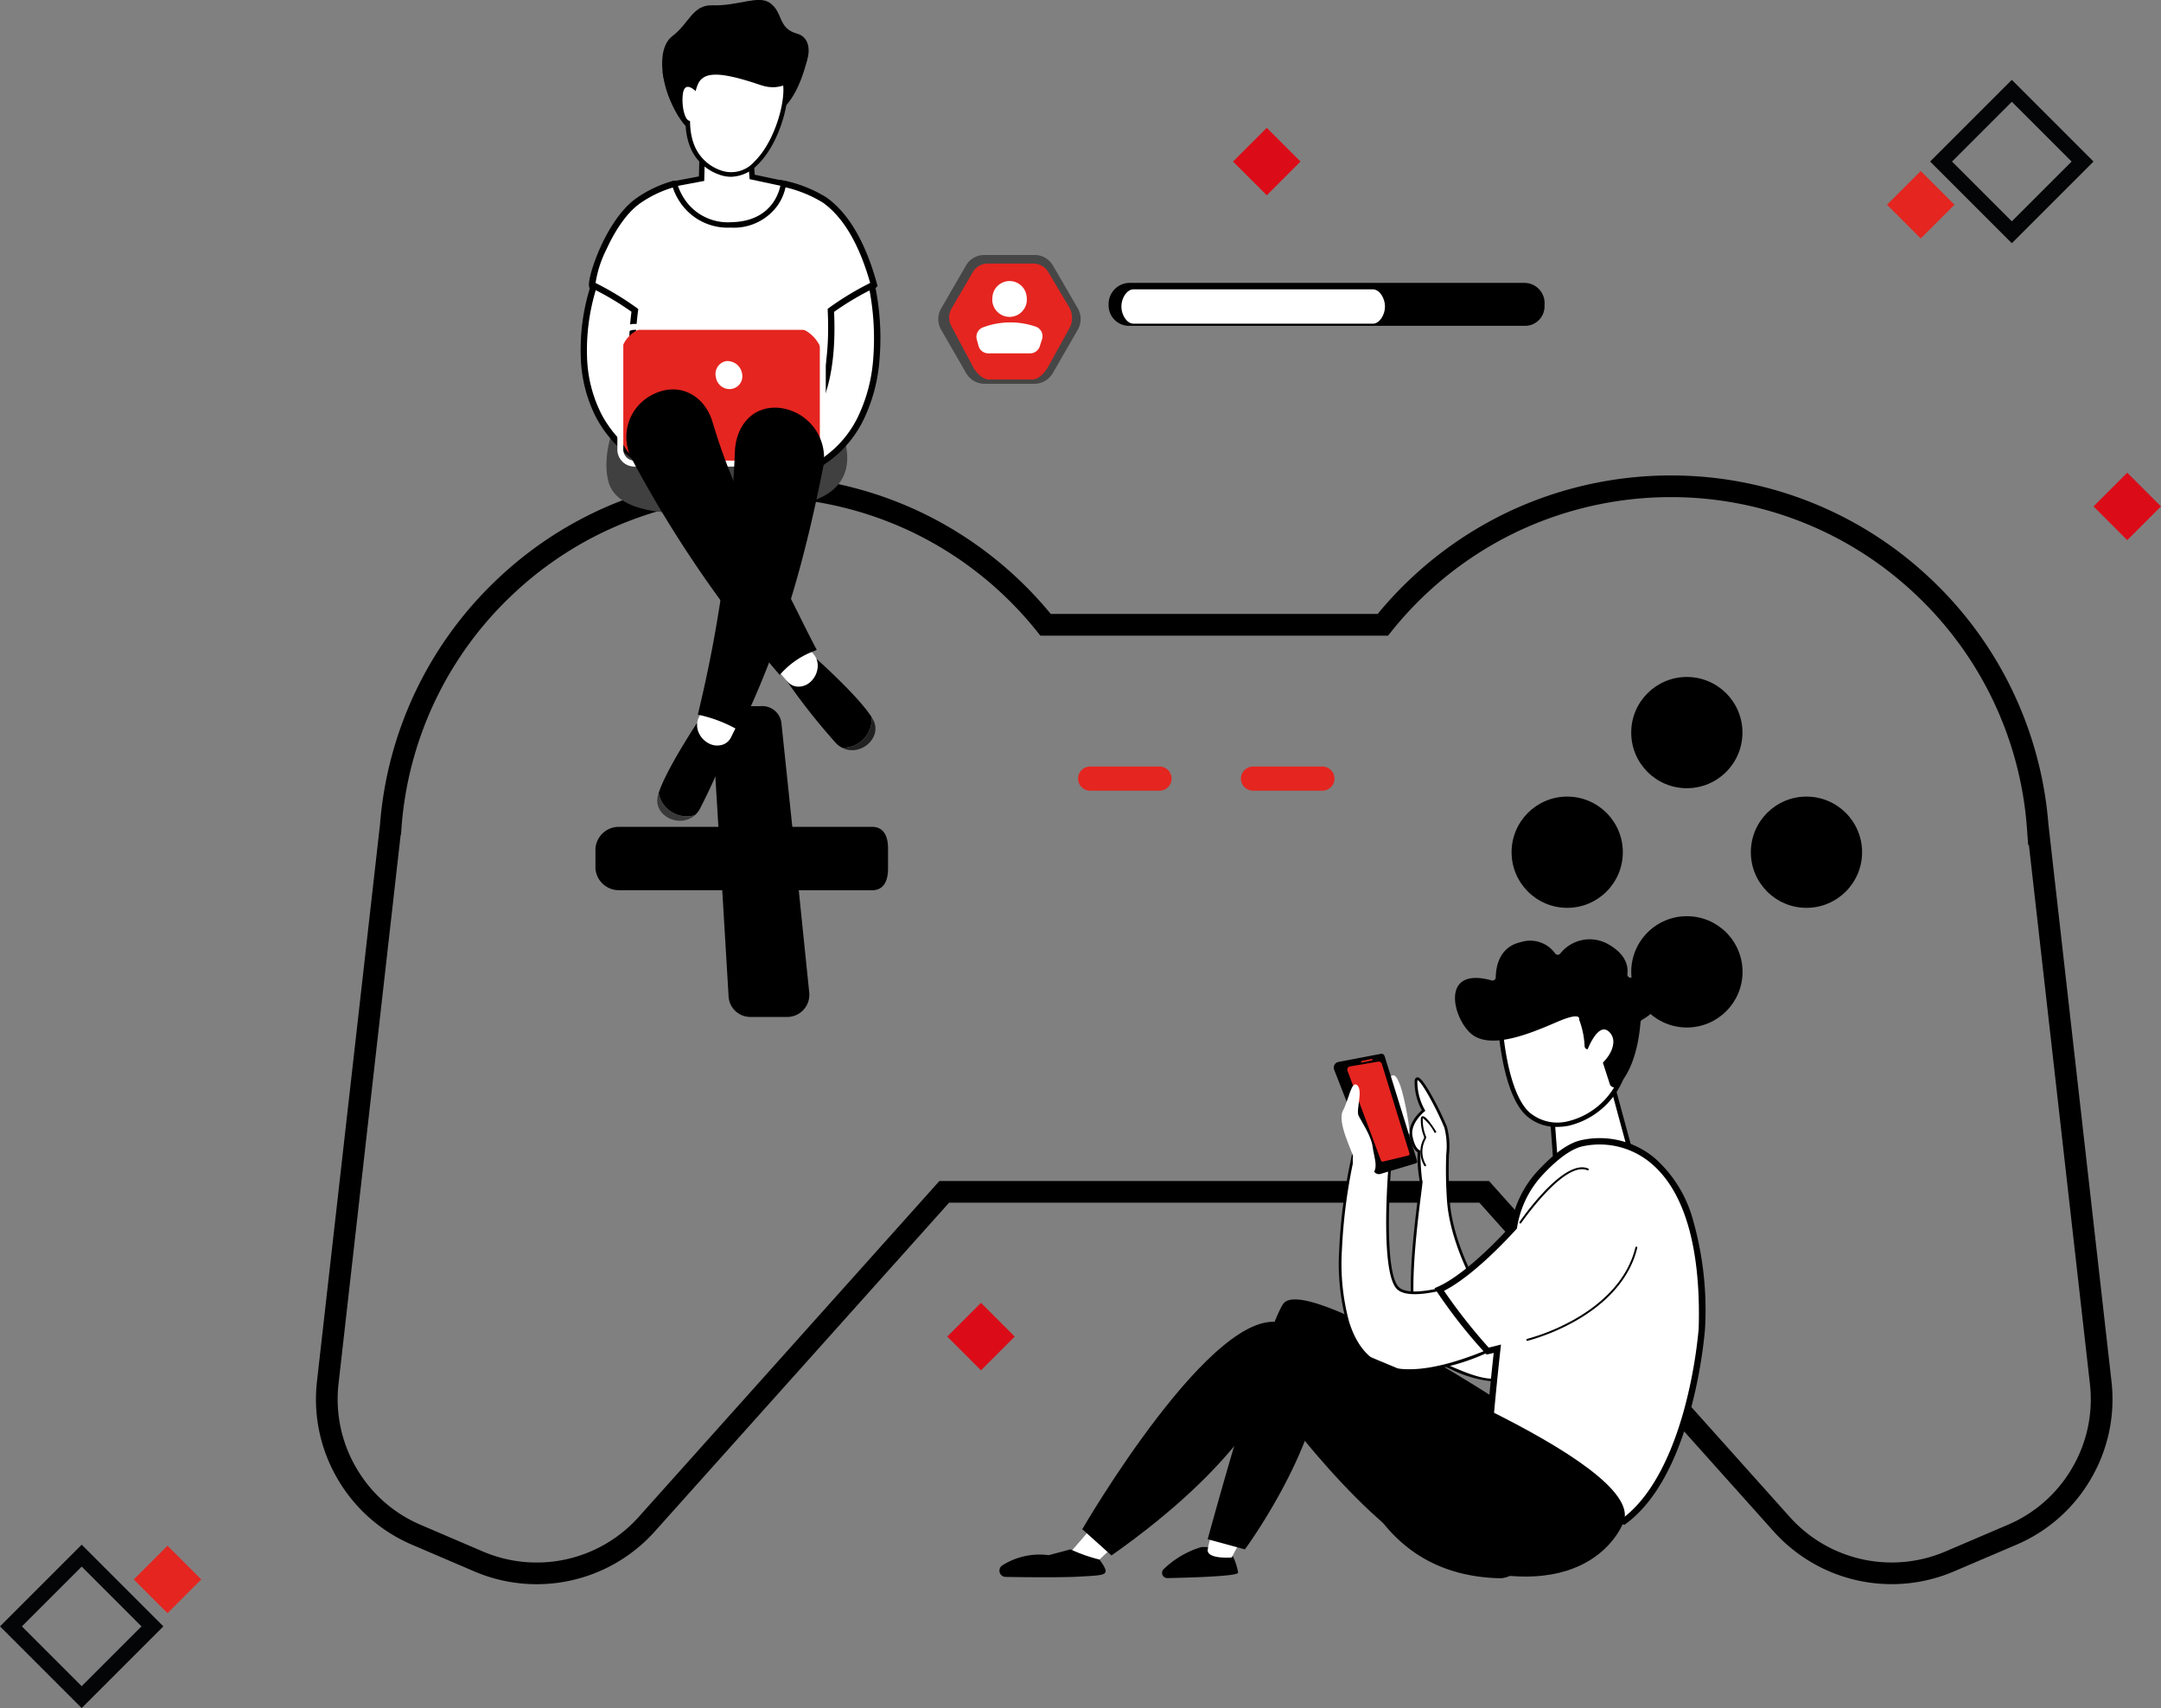 <svg xmlns="http://www.w3.org/2000/svg" xmlns:xlink="http://www.w3.org/1999/xlink" width="260.232" height="205.694" viewBox="0 0 260.232 205.694">
  <rect x="0" y="0" width="260.232" height="205.694" fill="#808080" stroke="none"/>
  <defs>
    <linearGradient id="linear-gradient" x1="-3.045" y1="-24.674" x2="-3.103" y2="-24.862" gradientUnits="objectBoundingBox">
      <stop offset="0" stop-color="#fff"/>
      <stop offset="1" stop-color="#ff928e"/>
    </linearGradient>
    <linearGradient id="linear-gradient-2" x1="-4.934" y1="-20.621" x2="-4.995" y2="-20.782" gradientUnits="objectBoundingBox">
      <stop offset="0" stop-color="#fff"/>
      <stop offset="1" stop-color="#fff"/>
    </linearGradient>
  </defs>
  <g id="Grupo_35536" data-name="Grupo 35536" transform="translate(0 0)">
    <g id="Grupo_35360" data-name="Grupo 35360" transform="translate(38.051 0)">
      <g id="Grupo_35424" data-name="Grupo 35424">
        <g id="Grupo_35408" data-name="Grupo 35408" transform="translate(0 57.25)">
          <g id="Grupo_36120" data-name="Grupo 36120">
            <path id="Trazado_14005" data-name="Trazado 14005" d="M-85.926,1604.693l-7.558-66.769-.012.006a44.36,44.36,0,0,0-44.2-41.16,44.252,44.252,0,0,0-34.675,16.682h-40.615a44.252,44.252,0,0,0-34.675-16.682,44.339,44.339,0,0,0-44.2,41.136l-.012.006-7.558,66.776a17.79,17.79,0,0,0,10.673,18.354l7.5,3.212A17.793,17.793,0,0,0-261,1621.749l35.812-40.006h65.028l35.812,40.007a17.79,17.79,0,0,0,20.249,4.495l7.5-3.205A17.779,17.779,0,0,0-85.926,1604.693Z" transform="translate(300.844 -1495.464)" fill="none"/>
            <path id="Trazado_14739" data-name="Trazado 14739" d="M-284.974,1618.3a19.077,19.077,0,0,1-7.5-1.536l-7.5-3.213a18.961,18.961,0,0,1-8.99-7.954,18.96,18.96,0,0,1-2.467-11.747l7.588-67.042a45.508,45.508,0,0,1,14.328-29.73,45.425,45.425,0,0,1,31.147-12.3h.061a45.822,45.822,0,0,1,19.751,4.5,45.845,45.845,0,0,1,15.487,12.178H-183.7a45.844,45.844,0,0,1,15.487-12.178,45.826,45.826,0,0,1,19.753-4.5h.061a45.406,45.406,0,0,1,31.146,12.316,45.542,45.542,0,0,1,14.325,29.7l7.591,67.062a18.95,18.95,0,0,1-2.468,11.744,18.949,18.949,0,0,1-8.989,7.949l-7.5,3.205a19.083,19.083,0,0,1-21.735-4.825l-35.423-39.572h-63.861l-35.423,39.571A19.087,19.087,0,0,1-284.974,1618.3Zm-16.381-90.244-7.48,66.088a16.368,16.368,0,0,0,2.13,10.141,16.366,16.366,0,0,0,7.76,6.867l7.5,3.213a16.478,16.478,0,0,0,18.762-4.175l36.2-40.441h66.195l.389.435,35.812,40.007a16.475,16.475,0,0,0,18.763,4.165l7.5-3.206a16.357,16.357,0,0,0,7.759-6.861,16.357,16.357,0,0,0,2.13-10.137l-7.347-64.9-.087.045-.141-1.963a42.941,42.941,0,0,0-13.532-28.338,42.805,42.805,0,0,0-29.362-11.61h-.057a43.2,43.2,0,0,0-18.622,4.246,43.2,43.2,0,0,0-14.974,11.944l-.392.492h-41.874l-.392-.492a43.2,43.2,0,0,0-14.974-11.944,43.2,43.2,0,0,0-18.621-4.246h-.057a42.824,42.824,0,0,0-29.364,11.6,42.9,42.9,0,0,0-13.532,28.325l-.052.724Z" transform="translate(311.553 -1484.771)"/>
          </g>
          <ellipse id="Elipse_107" data-name="Elipse 107" cx="28.939" cy="28.939" rx="28.939" ry="28.939" transform="translate(24.595 17.072)" fill="none"/>
          <ellipse id="Elipse_108" data-name="Elipse 108" cx="28.939" cy="28.939" rx="28.939" ry="28.939" transform="translate(136.052 17.072)" fill="none"/>
          <g id="Grupo_35406" data-name="Grupo 35406" transform="translate(143.977 24.275)">
            <g id="Grupo_35404" data-name="Grupo 35404" transform="translate(14.406)">
              <circle id="Elipse_109" data-name="Elipse 109" cx="6.698" cy="6.698" r="6.698"/>
              <circle id="Elipse_110" data-name="Elipse 110" cx="6.702" cy="6.702" r="6.702" transform="translate(0.002 28.808)"/>
            </g>
            <g id="Grupo_35405" data-name="Grupo 35405" transform="translate(0 14.406)">
              <circle id="Elipse_111" data-name="Elipse 111" cx="6.698" cy="6.698" r="6.698" transform="translate(28.812 0)"/>
              <circle id="Elipse_112" data-name="Elipse 112" cx="6.698" cy="6.698" r="6.698"/>
            </g>
          </g>
          <path id="Trazado_14006" data-name="Trazado 14006" d="M31.12,1754.81H21.506l-1.316-12.537a2.318,2.318,0,0,0-2.558-1.993h-3.2a2.353,2.353,0,0,0-1.872.5,2.217,2.217,0,0,0-.7,1.754l.746,12.275H.627A2.821,2.821,0,0,0-2.2,1757.4v2.438a2.827,2.827,0,0,0,2.829,2.6H13.068l.765,12.792A2.613,2.613,0,0,0,16.4,1777.7h4.586a2.666,2.666,0,0,0,2.559-2.909l-1.262-12.347H31.12c1.421,0,1.914-1.178,1.914-2.6V1757.4C33.033,1755.982,32.54,1754.81,31.12,1754.81Z" transform="translate(35.855 -1712.485)"/>
          <g id="Grupo_35407" data-name="Grupo 35407" transform="translate(91.772 35.061)">
            <path id="Trazado_14007" data-name="Trazado 14007" d="M543.32,1808.517a1.453,1.453,0,0,1-1.453,1.453h-8.355a1.453,1.453,0,0,1-1.453-1.453h0a1.453,1.453,0,0,1,1.453-1.453h8.355a1.453,1.453,0,0,1,1.453,1.453Z" transform="translate(-532.059 -1807.064)" fill="#e52520"/>
            <path id="Trazado_14008" data-name="Trazado 14008" d="M723.638,1808.517a1.453,1.453,0,0,1-1.453,1.453H713.83a1.453,1.453,0,0,1-1.453-1.453h0a1.453,1.453,0,0,1,1.453-1.453h8.355a1.453,1.453,0,0,1,1.453,1.453Z" transform="translate(-692.761 -1807.064)" fill="#e52520"/>
          </g>
        </g>
        <g id="Grupo_35415" data-name="Grupo 35415" transform="translate(31.865)">
          <g id="Grupo_35414" data-name="Grupo 35414" transform="translate(0)">
            <g id="Grupo_36121" data-name="Grupo 36121" transform="translate(1.007 21.592)">
              <path id="Trazado_14009" data-name="Trazado 14009" d="M-.292,1162.655a14.122,14.122,0,0,1,4.293-2c.577-.157,3.69.748,5.615.7,2.642-.061,5.331-1.263,7.509-.72a15.7,15.7,0,0,1,4.956,1.97c3.06,2.176,4.857,6.234,5.951,10.254a14.012,14.012,0,0,1-4.682,3.074l-.482,19.539-11.554,5.911-13.187-6.62.472-19.094s-4.188-1.95-4.495-2.659S-3.986,1165.195-.292,1162.655Z" transform="translate(6.299 -1160.119)" fill="#fff"/>
              <path id="Trazado_14740" data-name="Trazado 14740" d="M8.242,1198.689l-13.575-6.816.472-19.087c-1.4-.658-4.146-2.029-4.458-2.747-.26-.6.458-2.913,1.3-4.8.719-1.605,2.25-4.523,4.434-6.025a14.478,14.478,0,0,1,4.408-2.051,6.65,6.65,0,0,1,2.136.24,19.856,19.856,0,0,0,3.571.45,18.767,18.767,0,0,0,3.153-.441,10.453,10.453,0,0,1,4.456-.268,16.02,16.02,0,0,1,5.085,2.029c2.673,1.9,4.725,5.422,6.1,10.464l.057.21-.152.156a14.365,14.365,0,0,1-4.58,3.07l-.481,19.513Zm-12.8-7.279,12.8,6.426,11.18-5.72.483-19.572.244-.089a13.821,13.821,0,0,0,4.386-2.828c-1.325-4.755-3.257-8.062-5.746-9.832a15.29,15.29,0,0,0-4.827-1.911,9.945,9.945,0,0,0-4.125.276,19.359,19.359,0,0,1-3.284.455,20.135,20.135,0,0,1-3.728-.463,10.207,10.207,0,0,0-1.8-.254,13.71,13.71,0,0,0-4.175,1.943h0c-1.994,1.371-3.433,4.086-4.113,5.582a13.45,13.45,0,0,0-1.351,4.322,19.44,19.44,0,0,0,4.3,2.457l.226.105Z" transform="translate(9.373 -1156.992)"/>
            </g>
            <path id="Trazado_14010" data-name="Trazado 14010" d="M14.711,1411.368a5.816,5.816,0,0,0-3.075,1.042c-1.082.835-2.176,4.928-1.385,7.636,1.749,5.986,17.093,3.037,21.445,2.781s8.328-2.407,7.033-7.635S14.711,1411.368,14.711,1411.368Z" transform="translate(-6.868 -1361.95)" fill="#414040"/>
            <path id="Trazado_14011" data-name="Trazado 14011" d="M75.506,1010.135c-.053.1-3.4,2.564-3.4,2.564s.74,5.289,3.742,7.378c3.3,2.3,7.963-1.891,7.963-1.891s3.71.882,5.683-6.841c.453-1.772-2.16-1.922-5.313-1.6C80.113,1010.171,75.506,1010.135,75.506,1010.135Z" transform="translate(-62.234 -1004.052)"/>
            <g id="Grupo_36122" data-name="Grupo 36122" transform="translate(0 33.87)">
              <path id="Trazado_14012" data-name="Trazado 14012" d="M-13.906,1274.756s-5.612,15.558,7.185,21.952c2.657-.353,1.635-4.766,1.635-4.766s-5.56-1.23-3.89-14.208A35.975,35.975,0,0,0-13.906,1274.756Z" transform="translate(15.512 -1274.222)" fill="#fff"/>
              <path id="Trazado_14741" data-name="Trazado 14741" d="M-9.908,1292.728l-.1-.052a14.975,14.975,0,0,1-6.686-6.287,16.954,16.954,0,0,1-1.915-7.411,25.153,25.153,0,0,1,1.229-8.723l.146-.4.384.194a35.736,35.736,0,0,1,5,3.024l.163.133-.027.209c-.463,3.6-.628,8.547,1.222,11.65a4.388,4.388,0,0,0,2.376,2.139l.23.054.056.231c.026.114.635,2.809-.392,4.293a2.171,2.171,0,0,1-1.564.937Zm-6.9-21.8a25.154,25.154,0,0,0-1.048,8.041,16.184,16.184,0,0,0,1.83,7.07,14.2,14.2,0,0,0,6.241,5.9,1.4,1.4,0,0,0,.926-.6c.634-.916.473-2.66.32-3.479a5.361,5.361,0,0,1-2.568-2.333c-1.593-2.6-2.064-6.641-1.4-12.006A34.323,34.323,0,0,0-16.8,1270.928Z" transform="translate(18.633 -1269.85)"/>
            </g>
            <g id="Grupo_36123" data-name="Grupo 36123" transform="translate(25.675 33.846)">
              <path id="Trazado_14013" data-name="Trazado 14013" d="M229.894,1274.756s3.862,16.24-7.185,21.952c-2.657-.353-1.635-4.766-1.635-4.766s4.481-2.207,3.89-14.208A35.976,35.976,0,0,1,229.894,1274.756Z" transform="translate(-220.5 -1274.199)" fill="#fff"/>
              <path id="Trazado_14742" data-name="Trazado 14742" d="M219.661,1292.536l-.119-.016a2.171,2.171,0,0,1-1.564-.937c-1.027-1.484-.419-4.178-.392-4.292l.041-.176.162-.08a5.715,5.715,0,0,0,2.039-2.521c1.652-3.316,1.8-7.99,1.639-11.327l-.009-.191.148-.122a35.716,35.716,0,0,1,5-3.024l.43-.217.112.469a31.055,31.055,0,0,1,.559,8.955,20.025,20.025,0,0,1-1.992,7.419,13.586,13.586,0,0,1-5.947,6Zm-1.364-4.917c-.106.562-.4,2.5.309,3.532a1.4,1.4,0,0,0,.923.6,12.836,12.836,0,0,0,5.5-5.608,19.253,19.253,0,0,0,1.915-7.128,31.336,31.336,0,0,0-.44-8.252,33.79,33.79,0,0,0-4.27,2.584C222.723,1284.115,219.144,1287.073,218.3,1287.619Z" transform="translate(-217.383 -1269.634)"/>
            </g>
            <g id="Grupo_35409" data-name="Grupo 35409" transform="translate(4.431 39.008)">
              <rect id="Rectángulo_3819" data-name="Rectángulo 3819" width="24.379" height="16.464" rx="3.704" transform="translate(0.358 0.358)" fill="#e52520"/>
              <path id="Trazado_14014" data-name="Trazado 14014" d="M45.147,1334.264h-21a2.051,2.051,0,0,1-2.049-2.049v-13.083a2.051,2.051,0,0,1,2.049-2.049h21a2.051,2.051,0,0,1,2.049,2.049v13.083A2.051,2.051,0,0,1,45.147,1334.264Zm-21-16.464a1.334,1.334,0,0,0-1.333,1.332v13.083a1.334,1.334,0,0,0,1.333,1.332h21a1.334,1.334,0,0,0,1.332-1.332v-13.084a1.334,1.334,0,0,0-1.332-1.333Z" transform="translate(-22.101 -1317.084)" fill="#fff"/>
            </g>
            <g id="Grupo_35411" data-name="Grupo 35411" transform="translate(9.232 49.094)">
              <g id="Grupo_35410" data-name="Grupo 35410" transform="translate(0 36.228)">
                <path id="Trazado_14015" data-name="Trazado 14015" d="M67.757,1767.461c.9-2.833,4.61-8.426,4.61-8.426l.776.136,3.4,1.456a76.124,76.124,0,0,1-3.847,8.785,2.966,2.966,0,0,1-.562.694c-.123.039-.248.075-.377.1A3.454,3.454,0,0,1,67.757,1767.461Z" transform="translate(-67.591 -1757.272)"/>
                <path id="Trazado_14016" data-name="Trazado 14016" d="M66.314,1836.776c.024-.091.052-.186.083-.284a3.453,3.453,0,0,0,4,2.749c.129-.028.253-.063.377-.1C68.941,1840.8,65.669,1839.221,66.314,1836.776Z" transform="translate(-66.231 -1826.303)" fill="#383839"/>
                <path id="Trazado_14017" data-name="Trazado 14017" d="M111.1,1742.83l-.534,1a2.171,2.171,0,0,0-.1,1.788,2.676,2.676,0,0,0,1.293,1.429,2.13,2.13,0,0,0,1.522.175,1.728,1.728,0,0,0,1.11-.891l.775-1.558Z" transform="translate(-105.524 -1742.83)" fill="url(#linear-gradient)"/>
              </g>
              <path id="Trazado_14018" data-name="Trazado 14018" d="M120.936,1409.826c-3.285-.3-5.264,2.28-5.34,5.36a162.759,162.759,0,0,1-4.463,31.583,16.618,16.618,0,0,1,4.168,1.475q.436.224.841.479c5.113-10.567,7.807-20.366,10.056-31.6A6.044,6.044,0,0,0,120.936,1409.826Z" transform="translate(-106.248 -1409.802)"/>
            </g>
            <g id="Grupo_35413" data-name="Grupo 35413" transform="translate(5.54 46.896)">
              <g id="Grupo_35412" data-name="Grupo 35412" transform="translate(18.262 30.973)">
                <path id="Trazado_14019" data-name="Trazado 14019" d="M219.814,1695.113c-1.588-2.515-6.6-6.984-6.6-6.984l-.714.332-2.906,2.285a76.277,76.277,0,0,0,5.952,7.528,2.964,2.964,0,0,0,.719.528c.129.006.258.009.389,0A3.458,3.458,0,0,0,219.814,1695.113Z" transform="translate(-208.573 -1686.626)"/>
                <path id="Trazado_14020" data-name="Trazado 14020" d="M274.622,1752.583c-.046-.082-.1-.167-.152-.254a3.458,3.458,0,0,1-3.154,3.693c-.131.006-.261,0-.389,0C273.118,1757.16,275.868,1754.787,274.622,1752.583Z" transform="translate(-263.229 -1743.842)" fill="#212122"/>
                <path id="Trazado_14021" data-name="Trazado 14021" d="M203.591,1674.314l.771.834a2.186,2.186,0,0,1,.55,1.708,2.689,2.689,0,0,1-.881,1.718,2.117,2.117,0,0,1-1.422.56,1.719,1.719,0,0,1-1.3-.578l-1.145-1.311Z" transform="translate(-200.167 -1674.314)" fill="url(#linear-gradient-2)"/>
              </g>
              <path id="Trazado_14022" data-name="Trazado 14022" d="M50.978,1423.711a10.078,10.078,0,0,1,4.029-2.657c.061-.033.124-.062.185-.094-.429-.807-.971-1.862-1.668-3.262-5.085-10.286-8.318-15.547-10.884-24.18-1-3.354-4.266-5.016-7.524-3.131a5.693,5.693,0,0,0-2.1,7.757,143.489,143.489,0,0,0,17.719,25.841C50.813,1423.893,50.894,1423.8,50.978,1423.711Z" transform="translate(-32.293 -1389.596)"/>
            </g>
            <g id="Grupo_36124" data-name="Grupo 36124" transform="translate(10.913 16.755)">
              <path id="Trazado_14023" data-name="Trazado 14023" d="M85.308,1120.766a6.7,6.7,0,0,0,6.836,4.954c5.773-.105,6.288-4.972,6.288-4.972l-3.771-.807-.315-4.2-5.673.42-.105,3.992Z" transform="translate(-84.914 -1115.391)" fill="#fff"/>
              <path id="Trazado_14743" data-name="Trazado 14743" d="M88.741,1123.185a6.888,6.888,0,0,1-5.627-2.562,7.3,7.3,0,0,1-1.355-2.647l-.076-.331,3.334-.628.106-4.024,6.292-.466.322,4.284,3.82.817-.031.292a6.147,6.147,0,0,1-1.035,2.6,6.492,6.492,0,0,1-5.571,2.666Zm-6.248-5.029a7.006,7.006,0,0,0,1.146,2.079,6.266,6.266,0,0,0,5.266,2.295c4.669-.085,5.711-3.376,5.921-4.391l-3.706-.793-.309-4.121-5.053.375-.1,3.961Z" transform="translate(-81.682 -1112.527)"/>
            </g>
            <g id="Grupo_36125" data-name="Grupo 36125" transform="translate(12.631 4.796)">
              <path id="Trazado_14024" data-name="Trazado 14024" d="M102.572,1005.226s-6.5,12.593,1.211,15.648c5.439,2.155,8.85-8.363,7.833-11.212-1.573-4.4-2.609-3.882-2.609-3.882Z" transform="translate(-99.735 -1004.939)" fill="#fff"/>
              <path id="Trazado_14744" data-name="Trazado 14744" d="M102.965,1019.085a4.162,4.162,0,0,1-1.541-.306,5.788,5.788,0,0,1-3.447-3.442c-1.83-4.884,1.934-12.271,2.095-12.584l.084-.162,6.563.566a.747.747,0,0,1,.454.049c.779.311,1.6,1.663,2.44,4.017.708,1.982-.612,7.667-3.451,10.41A4.6,4.6,0,0,1,102.965,1019.085Zm-2.49-15.921c-.543,1.115-3.59,7.709-1.988,11.982a5.264,5.264,0,0,0,3.138,3.127,3.7,3.7,0,0,0,4.16-1.031c2.618-2.53,3.979-7.982,3.317-9.836-1.3-3.641-2.17-3.72-2.251-3.72l-.048.024Z" transform="translate(-97.476 -1002.591)"/>
            </g>
            <path id="Trazado_14025" data-name="Trazado 14025" d="M87.873,962.558c3.212.883.467,7.848-4.368,6.2s-6.735-1.623-7.489-.3-.915,6.043-2.55,3.712c-1.792-2.555-2.792-7.684-.594-9.337,1.964-1.477,2.422-3.768,4.778-3.689,3.127.105,5.545-1.281,6.956-.281C86.226,960.017,85.509,961.908,87.873,962.558Z" transform="translate(-61.797 -958.504)"/>
            <path id="Trazado_14026" data-name="Trazado 14026" d="M95.824,1055.248s-1.386-1.492-1.608.306.491,4.114,1.325,2.844A4.342,4.342,0,0,0,95.824,1055.248Z" transform="translate(-81.903 -1044.206)" fill="#fff"/>
          </g>
          <path id="Trazado_14027" data-name="Trazado 14027" d="M134.122,1359.657a1.546,1.546,0,0,1-1.26,1.866,1.662,1.662,0,0,1-1.887-1.4h0a1.58,1.58,0,0,1,1.189-1.944A1.789,1.789,0,0,1,134.122,1359.657Z" transform="translate(-114.679 -1314.686)" fill="#fff"/>
        </g>
        <g id="Grupo_35419" data-name="Grupo 35419" transform="translate(74.937 30.706)">
          <g id="Grupo_35417" data-name="Grupo 35417" transform="translate(0)">
            <path id="Trazado_14028" data-name="Trazado 14028" d="M394.1,1247.195l-3.005-5.177a2.533,2.533,0,0,0-2.223-1.248h-6a2.534,2.534,0,0,0-2.224,1.248l-3.005,5.195a2.55,2.55,0,0,0,0,2.555l3.006,5.222a2.575,2.575,0,0,0,2.224,1.294h6a2.579,2.579,0,0,0,2.223-1.3l3.005-5.22A2.58,2.58,0,0,0,394.1,1247.195Z" transform="translate(-377.298 -1240.77)" fill="#464646"/>
            <path id="Trazado_14029" data-name="Trazado 14029" d="M403.813,1255.616l-2.594-4.363a2.1,2.1,0,0,0-1.919-.972h-5.183a2.1,2.1,0,0,0-1.919.972l-2.594,4.432a2.152,2.152,0,0,0,0,2.179l2.594,4.885c.4.686,1.127,1.495,1.919,1.495H399.3c.792,0,1.524-.826,1.919-1.512l2.594-4.7A2.608,2.608,0,0,0,403.813,1255.616Z" transform="translate(-388 -1249.245)" fill="#e52520"/>
            <g id="Grupo_35416" data-name="Grupo 35416" transform="translate(20.514 3.362)">
              <path id="Trazado_14030" data-name="Trazado 14030" d="M618.357,1274.32a2.349,2.349,0,0,1-2.363,2.523H568.374a2.461,2.461,0,0,1-2.506-2.523v-.028a2.546,2.546,0,0,1,2.506-2.62H616a2.435,2.435,0,0,1,2.363,2.62Z" transform="translate(-565.868 -1271.672)"/>
              <path id="Trazado_14031" data-name="Trazado 14031" d="M611.723,1280.871c0,1.009-.656,2.069-1.466,2.069H581.443c-.81,0-1.466-1.06-1.466-2.069h0c0-1.009.656-2.068,1.466-2.068h28.814c.81,0,1.466,1.06,1.466,2.068Z" transform="translate(-578.442 -1278.027)" fill="#fff"/>
            </g>
          </g>
          <g id="Grupo_35418" data-name="Grupo 35418" transform="translate(4.595 3.139)">
            <path id="Trazado_14032" data-name="Trazado 14032" d="M441.379,1271.57a2.083,2.083,0,1,1-4.127,0,2.067,2.067,0,0,1,4.127,0Z" transform="translate(-435.325 -1269.622)" fill="#fff"/>
            <path id="Trazado_14033" data-name="Trazado 14033" d="M420.969,1319.1h5.038a1.219,1.219,0,0,0,1.161-.848l.271-.847a1.218,1.218,0,0,0-.736-1.516,9.389,9.389,0,0,0-6.342.069,1.214,1.214,0,0,0-.778,1.472l.209.769A1.219,1.219,0,0,0,420.969,1319.1Z" transform="translate(-419.539 -1310.391)" fill="#fff"/>
          </g>
        </g>
        <g id="Grupo_35423" data-name="Grupo 35423" transform="translate(82.296 113.084)">
          <g id="Grupo_36126" data-name="Grupo 36126" transform="translate(52.968 45.086)">
            <path id="Trazado_14034" data-name="Trazado 14034" d="M933.382,2421.011c1.249.248,8.369,4.485,8.369-.359v-5.41S933.023,2420.94,933.382,2421.011Z" transform="translate(-933.206 -2414.941)" fill="#fff"/>
            <path id="Trazado_14745" data-name="Trazado 14745" d="M938.244,2420.654a14.489,14.489,0,0,1-4.963-1.455,9.739,9.739,0,0,0-1.281-.5h0a.175.175,0,0,1-.139-.138c-.03-.155-.052-.268,4.24-3.144,2.078-1.392,4.189-2.771,4.21-2.785l.252-.165v5.712a2.347,2.347,0,0,1-.9,2.111A2.549,2.549,0,0,1,938.244,2420.654Zm-5.924-2.2c.266.091.632.248,1.09.445,1.761.756,4.71,2.021,6.074,1.122a2.048,2.048,0,0,0,.753-1.838v-5.109C937.3,2414.992,933.184,2417.741,932.32,2418.455Z" transform="translate(-931.856 -2412.471)"/>
          </g>
          <g id="Grupo_36127" data-name="Grupo 36127" transform="translate(49.383 16.654)">
            <path id="Trazado_14035" data-name="Trazado 14035" d="M908.452,2177.879s-3.129-5.28-3.52-10.462.244-7.451-.342-8.956-3.438-7.225-3.569-5.506a7.1,7.1,0,0,0,.913,3.512s-1.809,1.439-1.5,3.1.945,1.825.945,1.825a26.5,26.5,0,0,0,.261,3.585c.163,0-2.868,17.991.522,18.382S908.288,2186.157,908.452,2177.879Z" transform="translate(-900.235 -2152.47)" fill="#fff"/>
            <path id="Trazado_14746" data-name="Trazado 14746" d="M904.425,2182.789a9.043,9.043,0,0,1-1.914-.3,15.717,15.717,0,0,0-1.708-.324,1.213,1.213,0,0,1-.824-.5c-1.811-2.31-.5-12.65-.005-16.543.088-.689.164-1.291.169-1.445a15.6,15.6,0,0,1-.265-3.537c-.224-.129-.693-.553-.945-1.9-.283-1.512,1.055-2.816,1.452-3.164a7.03,7.03,0,0,1-.868-3.486c.022-.284.12-.441.294-.467.157-.024.527-.079,1.915,2.463a37.027,37.027,0,0,1,1.675,3.463,9.015,9.015,0,0,1,.251,3.344,51.787,51.787,0,0,0,.1,5.658c.384,5.085,3.467,10.339,3.5,10.391l.024.04v.046c-.065,3.286-.522,5.087-1.483,5.837A2.127,2.127,0,0,1,904.425,2182.789Zm-4.008-19.288.008.009c.072.082.072.082-.127,1.651-.489,3.855-1.788,14.1-.062,16.3a.89.89,0,0,0,.6.375,16,16,0,0,1,1.744.33c1.216.278,2.266.518,3.006-.06.86-.672,1.292-2.434,1.357-5.541-.291-.5-3.147-5.571-3.519-10.492a52.045,52.045,0,0,1-.1-5.691,8.868,8.868,0,0,0-.229-3.218,36.611,36.611,0,0,0-1.619-3.355c-1.1-2.033-1.513-2.32-1.6-2.36a.54.54,0,0,0-.031.161,6.976,6.976,0,0,0,.891,3.418l.071.122-.11.088c-.017.013-1.728,1.4-1.44,2.938.28,1.5.826,1.7.831,1.7l.109.036.008.116A31.862,31.862,0,0,0,900.416,2163.5Z" transform="translate(-898.894 -2151.114)"/>
          </g>
          <path id="Trazado_14036" data-name="Trazado 14036" d="M876.852,2154.927c-.032-.238-2.223-5-1.831-5.547s.789-1.025,1.4.582,1.349,5.979,1.113,6S876.965,2155.781,876.852,2154.927Z" transform="translate(-828.194 -2132.455)" fill="#fff"/>
          <path id="Trazado_14037" data-name="Trazado 14037" d="M633.6,2672.194a5.769,5.769,0,0,0-3.854-1.173,11.108,11.108,0,0,0-4.493,2.631.617.617,0,0,0-.171.7.649.649,0,0,0,.617.4c2.876-.06,8.5-.23,8.5-.654A7.415,7.415,0,0,0,633.6,2672.194Z" transform="translate(-605.446 -2597.792)"/>
          <path id="Trazado_14038" data-name="Trazado 14038" d="M679.759,2651.31l-1.32,2.493s-2.982.244-2.884-.929a8.443,8.443,0,0,1,.831-2.591Z" transform="translate(-650.466 -2579.327)" fill="#fff"/>
          <path id="Trazado_14039" data-name="Trazado 14039" d="M713.464,2427.254c-2.068-11.292-3.574-18.542-3.574-18.542s-22.92-14.787-25.267-11.169-9.071,28.307-9.071,28.307l4.484,1.222s8.572-11.611,9.354-21.523c2.207,7.229,4.264,24.506,21.242,25a2.8,2.8,0,0,0,2.832-3.3Z" transform="translate(-650.466 -2353.573)"/>
          <path id="Trazado_14040" data-name="Trazado 14040" d="M528.565,2649.524l-2.738,2.591-2.151-2.151,2.835-3.275Z" transform="translate(-515.111 -2576.124)" fill="#fff"/>
          <g id="Grupo_36128" data-name="Grupo 36128" transform="translate(66.108 16.837)">
            <path id="Trazado_14041" data-name="Trazado 14041" d="M1062.591,2155.809l2.286,8.424a.979.979,0,0,1-.325,1.032,7.853,7.853,0,0,1-7.923.879,1.364,1.364,0,0,1-.8-1.179l-.542-7.339Z" transform="translate(-1054.999 -2155.481)" fill="#fff"/>
            <path id="Trazado_14747" data-name="Trazado 14747" d="M1057.548,2164.4a8.9,8.9,0,0,1-3.383-.7,1.633,1.633,0,0,1-.969-1.419l-.558-7.56,7.785-1.937,2.356,8.681a1.247,1.247,0,0,1-.417,1.314A8.053,8.053,0,0,1,1057.548,2164.4Zm-4.333-9.257.525,7.11a1.09,1.09,0,0,0,.64.952,7.6,7.6,0,0,0,7.647-.849.7.7,0,0,0,.228-.74l-2.217-8.171Z" transform="translate(-1052.639 -2152.793)"/>
          </g>
          <g id="Grupo_35420" data-name="Grupo 35420" transform="translate(54.865)">
            <g id="Grupo_36129" data-name="Grupo 36129" transform="translate(5.172 5.767)">
              <path id="Trazado_14042" data-name="Trazado 14042" d="M999.434,2058.552s.448,7.97,3.267,10.65,8.868,1.359,11.365-4.408l-3.1-10.489Z" transform="translate(-999.151 -2053.949)" fill="#fff"/>
              <path id="Trazado_14748" data-name="Trazado 14748" d="M1003.959,2067.892a5.373,5.373,0,0,1-3.762-1.407c-1.21-1.15-2.142-3.329-2.77-6.474a35.274,35.274,0,0,1-.581-4.358l-.011-.2,11.992-4.417,3.211,10.862-.039.091a9.516,9.516,0,0,1-6.605,5.755A7.176,7.176,0,0,1,1003.959,2067.892Zm-6.556-12.069c.093,1.244.7,7.926,3.169,10.268a5.207,5.207,0,0,0,4.713,1.12,8.955,8.955,0,0,0,6.176-5.349l-2.99-10.115Z" transform="translate(-996.835 -2051.036)"/>
            </g>
            <path id="Trazado_14043" data-name="Trazado 14043" d="M965.384,2011.289a.392.392,0,0,1-.471-.292.377.377,0,0,1-.009-.064,10.215,10.215,0,0,0-.665-3.225s.377-1.009-2.656.3-7.584,3.235-10.031,1.651c-2.386-1.545-4.347-8.459,2.154-6.654a.392.392,0,0,0,.484-.27.4.4,0,0,0,.015-.1c.013-1.107.338-3.631,2.972-4.226a3.7,3.7,0,0,1,4.173,1.34.388.388,0,0,0,.541.1.377.377,0,0,0,.067-.058,4.512,4.512,0,0,1,5.689-1.2c2.279,1.246,2.523,2.735,2.406,3.641a.39.39,0,0,0,.522.418,2.348,2.348,0,0,1,2.933,1.149c1.38,2.067-.971,3.557-1.671,3.941a.392.392,0,0,0-.2.307c-.092,1.006-.445,5.489-2.856,7.778-.209.2-.734,0-.823-.275l-1.35-4.181a.393.393,0,0,0-.462-.262Z" transform="translate(-949.295 -1998.022)"/>
            <path id="Trazado_14044" data-name="Trazado 14044" d="M1094.129,2101.052s1.394-4.125,2.849-2.623-.783,4.344-2.633,4.764Z" transform="translate(-1078.373 -2087.212)" fill="#fff"/>
          </g>
          <g id="Grupo_36130" data-name="Grupo 36130" transform="translate(40.895 25.729)">
            <path id="Trazado_14045" data-name="Trazado 14045" d="M841.63,2250.268s-10.445,4.4-12.4,2.151-.88-14.86-.88-14.86l-4.4-1.176s-5.41,22.261,3.781,25.585c6.672,2.413,19.392-5.443,19.392-5.443Z" transform="translate(-822.205 -2236.183)" fill="#fff"/>
            <path id="Trazado_14749" data-name="Trazado 14749" d="M829.357,2260.952a8.848,8.848,0,0,1-3.019-.475c-2.147-.777-3.684-2.629-4.569-5.506a27.093,27.093,0,0,1-.876-8.692,65.568,65.568,0,0,1,1.561-11.579l.039-.162,4.693,1.254-.012.136c-.01.125-1.047,12.568.841,14.739.755.868,3.094.771,6.763-.281a55.334,55.334,0,0,0,5.451-1.913l.108-.045,5.7,6.491-.164.1a56.964,56.964,0,0,1-7.217,3.639A25.392,25.392,0,0,1,829.357,2260.952Zm-6.623-26.012a65.308,65.308,0,0,0-1.514,11.355,26.762,26.762,0,0,0,.862,8.583c.853,2.772,2.322,4.553,4.367,5.293,6.115,2.211,17.572-4.425,19.086-5.328l-5.287-6.023a56.027,56.027,0,0,1-5.376,1.88c-3.856,1.106-6.245,1.167-7.1.182-1.89-2.174-1.048-13.4-.931-14.845Z" transform="translate(-820.868 -2234.538)"/>
          </g>
          <g id="Grupo_36131" data-name="Grupo 36131" transform="translate(52.394 23.977)">
            <path id="Trazado_14046" data-name="Trazado 14046" d="M949.061,2222.19c-1.684.37-3.53,1.979-4.974,3.522a12.394,12.394,0,0,0-3.165,6.348l-.04.233c-3.635,3.984-6.837,6.563-8.99,7.516a62.156,62.156,0,0,0,5.826,7.41s.436-.094,1.167-.283c-.711,6.407-1.1,11.368-1.1,11.368s7.385,7.33,16.329,9.416c8.145-6,9.391-23.153,9.391-23.153C964.148,2224.222,954.75,2220.94,949.061,2222.19Z" transform="translate(-931.313 -2221.574)" fill="#fff"/>
            <path id="Trazado_14750" data-name="Trazado 14750" d="M949.465,2264.991l-.171-.04c-8.945-2.086-16.436-9.443-16.51-9.517l-.125-.124.014-.175c0-.049.371-4.757,1.036-10.836-.4.1-.636.149-.649.152l-.2.043-.147-.146a62.1,62.1,0,0,1-5.869-7.46l-.267-.38.424-.187c2.211-.979,5.41-3.653,8.788-7.344l.021-.123a12.743,12.743,0,0,1,3.262-6.544c1.952-2.086,3.692-3.308,5.17-3.633a10.324,10.324,0,0,1,8.864,2.166,15.266,15.266,0,0,1,4.52,7.155,39.663,39.663,0,0,1,1.527,13.441v.016a58,58,0,0,1-1.653,9.4c-1.787,6.773-4.443,11.495-7.892,14.035Zm-16.019-9.976c1,.951,7.819,7.215,15.849,9.154,4.027-3.063,6.28-9.017,7.464-13.5a57.31,57.31,0,0,0,1.632-9.263c.211-6.755-.62-15.7-5.773-19.978a9.606,9.606,0,0,0-8.214-2.008h0c-1.306.286-2.958,1.466-4.777,3.41a11.981,11.981,0,0,0-3.068,6.154l-.059.342-.075.083c-3.271,3.585-6.408,6.253-8.7,7.41a66.9,66.9,0,0,0,5.38,6.841c.195-.045.521-.123.946-.232l.535-.138-.061.549C933.9,2249.492,933.521,2254.07,933.445,2255.015Z" transform="translate(-926.575 -2218.433)"/>
          </g>
          <path id="Trazado_14047" data-name="Trazado 14047" d="M601.925,2445.747s-3.667,10.9-21.764,4.791c-8.775-2.963-21.062-20.142-21.062-20.142s-3.031,8.311-18.871,19.458l-3.52-3.161s16.035-27.639,24.249-24.771S604.434,2438.675,601.925,2445.747Z" transform="translate(-526.726 -2375.622)"/>
          <path id="Trazado_14048" data-name="Trazado 14048" d="M457,2674.886a19.525,19.525,0,0,1-3.486-1.229l-2.624.7a8.388,8.388,0,0,0-5.574,1.218.755.755,0,0,0,.375,1.4c2.589.043,6.842.087,9-.042C457.91,2676.742,458.4,2676.834,457,2674.886Z" transform="translate(-444.946 -2600.158)"/>
          <path id="Trazado_14049" data-name="Trazado 14049" d="M1028.407,2349.8a.116.116,0,0,1-.027-.229,25.376,25.376,0,0,0,5.785-2.406c2.743-1.569,6.23-4.339,7.26-8.627a.116.116,0,0,1,.225.055c-1.05,4.371-4.59,7.185-7.375,8.777a25.626,25.626,0,0,1-5.84,2.427A.115.115,0,0,1,1028.407,2349.8Z" transform="translate(-964.831 -2301.413)"/>
          <g id="Grupo_35422" data-name="Grupo 35422" transform="translate(40.267 13.819)">
            <g id="Grupo_35421" data-name="Grupo 35421">
              <path id="Trazado_14050" data-name="Trazado 14050" d="M815.145,2126.976a.7.7,0,0,1,.4-.906.738.738,0,0,1,.123-.035l5.1-.973a.4.4,0,0,1,.452.272l3.921,12.64a.214.214,0,0,1-.141.268h0l-4.261,1.279a.7.7,0,0,1-.853-.415Z" transform="translate(-815.097 -2125.056)"/>
              <path id="Trazado_14051" data-name="Trazado 14051" d="M830.113,2134.807a.4.4,0,0,1,.233-.51.437.437,0,0,1,.073-.019l3.383-.571a.4.4,0,0,1,.444.273l3.329,10.768a.214.214,0,0,1-.141.268l-.013,0-3.032.729a.214.214,0,0,1-.25-.133Z" transform="translate(-828.457 -2132.761)" fill="#e52520"/>
              <path id="Trazado_14052" data-name="Trazado 14052" d="M845.246,2131.172c.008.04.076.059.152.043l1.112-.235c.075-.016.13-.061.121-.1l-.008-.038c-.008-.04-.076-.059-.152-.043l-1.112.235c-.075.016-.13.061-.121.1Z" transform="translate(-841.958 -2130.169)" fill="#e52520"/>
            </g>
          </g>
          <path id="Trazado_14053" data-name="Trazado 14053" d="M825.054,2167.6c-.065-.56-1.947-4.129-1.214-5.5s1.027-3.716,1.735-3.055-.171,2.958.147,3.642,1.538,2.423,1.7,3.778,1.064,3.286-.843,3.555S825.054,2167.6,825.054,2167.6Z" transform="translate(-782.471 -2141.429)" fill="#fff"/>
          <path id="Trazado_14054" data-name="Trazado 14054" d="M1020.668,2257.5a.116.116,0,0,1-.116-.116.118.118,0,0,1,.02-.065c.216-.315,5.318-7.689,8.256-6.445a.116.116,0,1,1-.086.215l0,0c-2.765-1.174-7.923,6.288-7.975,6.363A.116.116,0,0,1,1020.668,2257.5Z" transform="translate(-957.935 -2223.243)"/>
          <path id="Trazado_14055" data-name="Trazado 14055" d="M911.48,2200.215a.115.115,0,0,1-.094-.048,3.307,3.307,0,0,1-.089-3.251c.03-.075.063-.158.074-.2a5.35,5.35,0,0,1-.405-2.276c.03-.18.124-.235.2-.25.4-.079,1.274,1.247,1.629,1.821a.116.116,0,1,1-.2.122h0a5.35,5.35,0,0,0-1.384-1.716h0c-.006.02-.011.041-.015.061a5.189,5.189,0,0,0,.394,2.156c.041.072.011.146-.076.365a3.1,3.1,0,0,0,.061,3.03.116.116,0,0,1-.094.184Zm-.093-3.465" transform="translate(-860.211 -2172.849)"/>
        </g>
      </g>
      <rect id="Rectángulo_3821" data-name="Rectángulo 3821" width="5.747" height="5.747" transform="translate(110.431 19.455) rotate(-45)" fill="#db0c17"/>
      <rect id="Rectángulo_3822" data-name="Rectángulo 3822" width="5.747" height="5.747" transform="translate(76.018 160.957) rotate(-45)" fill="#db0c17"/>
      <rect id="Rectángulo_3823" data-name="Rectángulo 3823" width="5.747" height="5.747" transform="translate(214.053 60.984) rotate(-45)" fill="#db0c17"/>
      <g id="Grupo_35425" data-name="Grupo 35425" transform="translate(194.379 9.618)">
        <path id="Trazado_13848" data-name="Trazado 13848" d="M1485.107,1066.588l-9.837-9.837,9.837-9.837,9.837,9.837Zm-7.2-9.837,7.2,7.2,7.2-7.2-7.2-7.2Z" transform="translate(-1475.27 -1046.915)" fill="#040506"/>
      </g>
      <rect id="Rectángulo_3824" data-name="Rectángulo 3824" width="5.747" height="5.747" transform="translate(189.184 24.656) rotate(-45)" fill="#e52520"/>
    </g>
    <g id="Grupo_35426" data-name="Grupo 35426" transform="translate(0 186.02)">
      <path id="Trazado_13847" data-name="Trazado 13847" d="M-651.5,2688.161l-9.837-9.837,9.837-9.837,9.837,9.837Zm-7.2-9.837,7.2,7.2,7.2-7.2-7.2-7.2Z" transform="translate(661.338 -2668.487)" fill="#040506"/>
    </g>
    <rect id="Rectángulo_3825" data-name="Rectángulo 3825" width="5.747" height="5.747" transform="translate(16.11 190.205) rotate(-45)" fill="#e52520"/>
  </g>
</svg>

